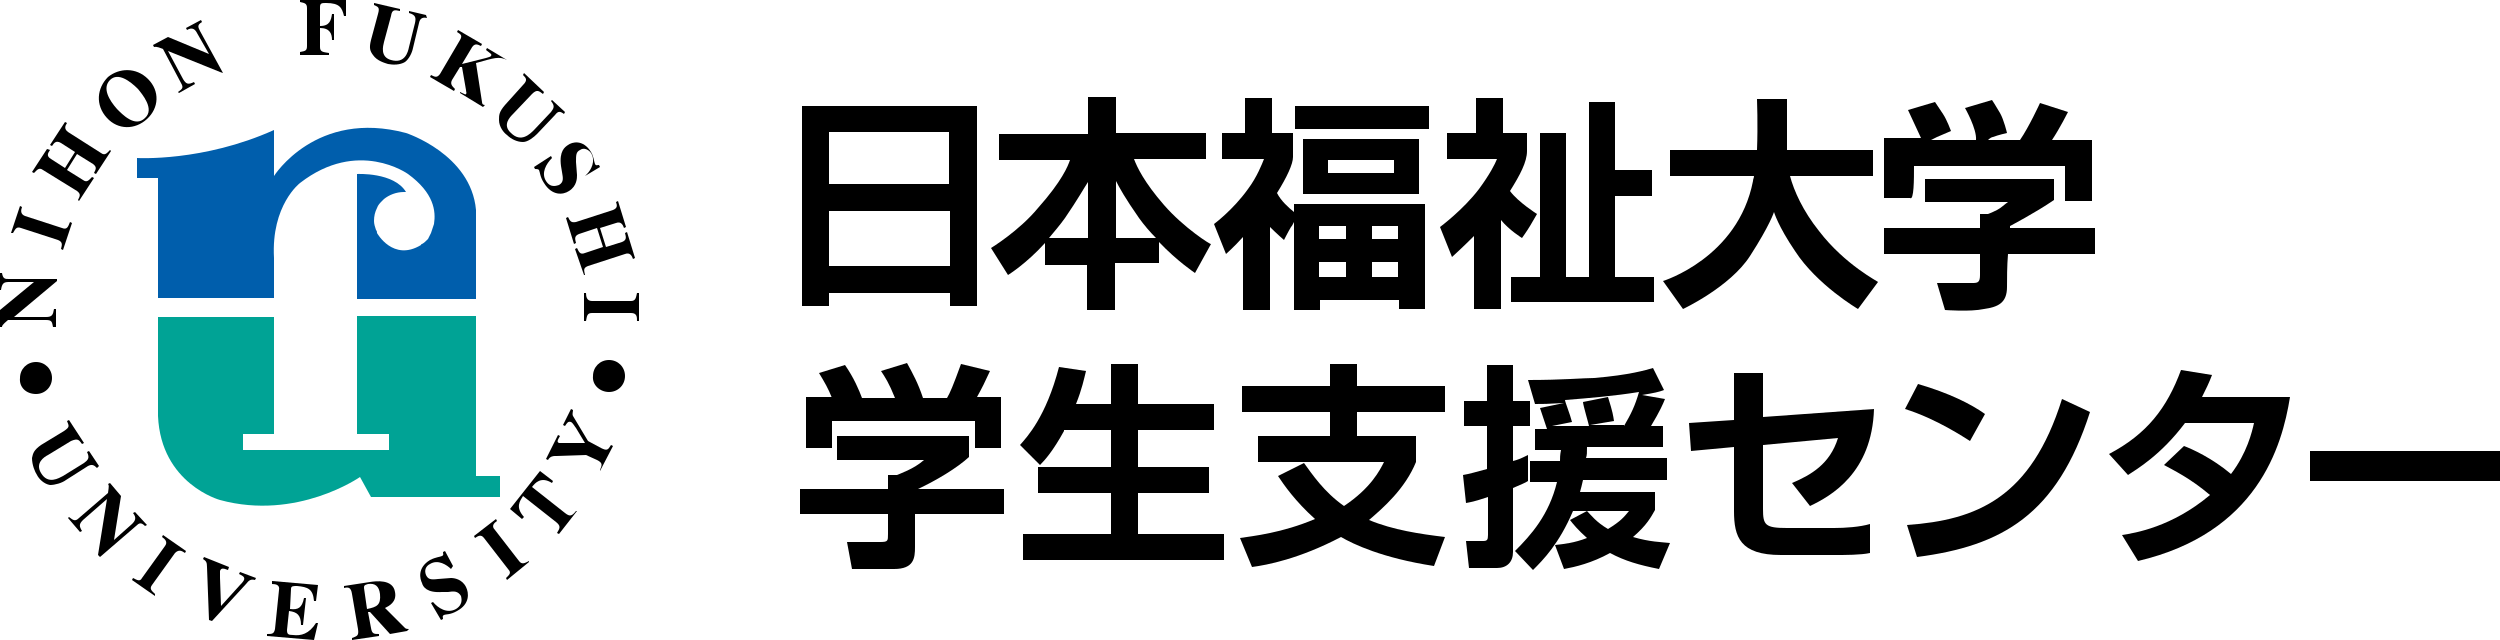 <?xml version="1.0" encoding="utf-8"?>
<!-- Generator: Adobe Illustrator 25.1.0, SVG Export Plug-In . SVG Version: 6.00 Build 0)  -->
<svg version="1.1" id="レイヤー_1" xmlns="http://www.w3.org/2000/svg" xmlns:xlink="http://www.w3.org/1999/xlink" x="0px"
	 y="0px" viewBox="0 0 250 64" style="enable-background:new 0 0 250 64;" xml:space="preserve">
<style type="text/css">
	.st0{fill:#005EAC;}
	.st1{fill:#00A395;}
</style>
<g>
	<path d="M80.2,10.6v20h2.7c0,0,0-0.5,0-1.3h12.1c0,0.8,0,1.3,0,1.3h2.7v-20H80.2 M94.9,13.2c0,0.7,0,2.8,0,5.2H82.9
		c0-2.4,0-4.4,0-5.2C84.9,13.2,92.9,13.2,94.9,13.2z M82.9,26.6c0-1.6,0-3.6,0-5.5h12.1c0,1.9,0,3.9,0,5.5H82.9z"/>
	<path d="M116.4,20.5c-2-2.3-2.7-3.8-3-4.6h7.2v-2.6h-9V9.7h-2.8v3.7h-8.9v2.6h7.1c-0.2,0.6-0.8,2.1-3.2,4.8c-1.9,2.3-4.7,4-4.7,4
		l1.7,2.7c0,0,1.8-1.1,3.7-3.2v2.2h4.2V31h2.8v-4.7h4.4v-2.1c1.8,1.9,3.6,3.1,3.6,3.1l1.6-2.9C121.1,24.5,118.4,22.8,116.4,20.5
		 M104.9,23.8c0.5-0.6,1.1-1.3,1.6-2c1.3-1.9,1.9-3,2.3-3.6v5.6H104.9z M111.6,23.8v-5.7c0.3,0.6,0.9,1.7,2.3,3.7
		c0.5,0.7,1.1,1.4,1.7,2H111.6z"/>
	<path d="M152.2,23.8c0,0,0.5-0.7,0.8-1.2c0.3-0.5,0.7-1.2,0.7-1.2s-1.9-1.2-2.7-2.3c1-1.6,1.7-2.9,1.7-4l0,0v-1.8h-2.4V9.8h-2.7
		v3.5h-2.9v2.6h5c-0.2,0.5-0.7,1.5-1.8,3c-1.6,2.1-3.9,3.8-3.9,3.8l1.2,3c0,0,1-0.9,2.2-2.1v7.3h2.7V22
		C150.9,23,152.2,23.8,152.2,23.8"/>
	<rect x="129.5" y="10.6" width="13.4" height="2.3"/>
	<path d="M141.9,19.4v-5.5h-11.6v5.5H141.9z M139.4,17.3c-1.5,0-5.1,0-6.6,0c0-0.4,0-0.8,0-1.3c1.5,0,5,0,6.6,0
		C139.4,16.5,139.4,16.9,139.4,17.3z"/>
	<path d="M129.4,20.4v0.8c-0.5-0.4-1.3-1.1-1.7-1.9c1-1.6,1.6-2.9,1.6-3.6l0,0v-2.4h-2.1V9.8h-2.7v3.5h-2.3v2.6h4.2
		c-0.2,0.5-0.7,1.8-1.6,3c-1.5,2.1-3.4,3.5-3.4,3.5l1.2,3c0,0,0.8-0.7,1.7-1.7v7.3h2.7v-8.3c0.7,0.7,1.4,1.3,1.4,1.3
		s0.4-0.8,0.7-1.3c0.1-0.1,0.2-0.3,0.3-0.5v8.8h2.6c0,0,0-0.4,0-1h7.9c0,0.6,0,0.9,0,0.9h2.6V20.4H129.4 M139.8,23.9h-2.6v-1.3
		c1.1,0,2,0,2.6,0C139.8,22.9,139.8,23.4,139.8,23.9z M134.6,22.6v1.3h-2.7c0-0.5,0-1,0-1.3C132.5,22.6,133.5,22.6,134.6,22.6z
		 M131.9,26.2h2.7v1.5h-2.7C131.9,27.2,131.9,26.7,131.9,26.2z M137.2,27.7v-1.5h2.6c0,0.5,0,1,0,1.5H137.2z"/>
	<polyline points="161.5,19.6 165.2,19.6 165.2,17 161.5,17 161.5,10.2 158.9,10.2 158.9,27.7 156.6,27.7 156.6,13.3 154,13.3 
		154,27.7 151.1,27.7 151.1,30.2 165.4,30.2 165.4,27.7 161.5,27.7 161.5,19.6 	"/>
	<path d="M181.9,23.1c-1.6-2-2.5-4-2.9-5.5h8.3v-2.6h-8.6c0-2.1,0-5.1,0-5.1h-3c0,0,0.1,2.6,0,5.1h-8.7v2.6h8.4
		c0,0.2-0.1,0.3-0.1,0.5c-1.5,7.7-9,10-9,10l2,2.8c0,0,4.7-2.2,6.7-5.3c2-3.1,2.4-4.4,2.4-4.4s0.4,1.4,2.1,3.9
		c2.2,3.4,6.3,5.8,6.3,5.8l2-2.7C187.9,28.2,184.5,26.5,181.9,23.1"/>
	<path d="M191.4,16.6c2,0,13.1,0,15.1,0c0,1.3,0,3.5,0,3.5h2.7v-6.1h-4c0.8-1.2,1.6-2.8,1.6-2.8l-2.8-0.9c0,0-1.1,2.4-2,3.7h-3.2
		c0.2-0.2,0.4-0.3,0.5-0.3c0.5-0.2,1.4-0.4,1.4-0.4s-0.3-1.3-0.7-2c-0.4-0.7-0.8-1.3-0.8-1.3l-2.7,0.8c0,0,1.2,2.1,1.1,3.2h-4.5
		c0.2-0.1,0.4-0.2,0.6-0.3c0.7-0.3,1.4-0.6,1.4-0.6s-0.4-1.1-0.8-1.7c-0.4-0.6-0.8-1.2-0.8-1.2l-2.7,0.8l1.3,2.8h-3.7v6h2.6
		C191.4,20.1,191.4,17.9,191.4,16.6"/>
	<path d="M209.6,22.8H201c0-0.1,0-0.2,0-0.2s2.5-1.3,4.4-2.6l0,0v-2.1h-12.9v2.3h8.3c-0.3,0.2-0.7,0.6-1.1,0.8
		c-0.6,0.3-0.9,0.4-0.9,0.4H198c0,0,0,0.6,0,1.4h-9.6v2.6h9.6c0,1,0,1.8,0,2.1c0,0.7-0.2,0.8-0.7,0.8c-0.5,0-3.6,0-3.6,0l0.8,2.7
		c0,0,2.5,0.2,3.9-0.1c1.4-0.2,2.3-0.6,2.3-2.2c0-0.8,0-2.1,0.1-3.3h8.7V22.8"/>
	<path d="M96.9,43.6v2.1c-1.2,1.1-3.2,2.3-5.1,3.2h8.6v2.5h-8.9v3.3c0,1.1-0.1,2.2-2.1,2.2h-4.2l-0.5-2.7H88c0.8,0,0.8-0.1,0.8-0.8
		v-2h-8.8v-2.5h8.8v-1.4l0.9,0c0.2-0.1,1.7-0.6,2.7-1.5h-8.7v-2.4H96.9 M83.2,39.8c-0.4-1-0.7-1.5-1.3-2.5l2.6-0.8
		c0.9,1.3,1.4,2.5,1.7,3.3h3.3c-0.6-1.5-1-2.1-1.4-2.7l2.6-0.8c0.6,1.1,1.1,2,1.6,3.5h2.4c0.3-0.5,0.6-1.2,1.4-3.4l2.9,0.7
		c-0.5,1.1-0.8,1.7-1.3,2.6h2.4v5.1h-2.6v-2.7H83.2v2.7h-2.6v-5.1H83.2z"/>
	<path d="M106.4,43.1c-1.1,2-1.9,2.9-2.4,3.4l-2-2c0.7-0.8,2.6-2.8,3.9-7.8l2.7,0.4c-0.2,0.8-0.4,1.8-1,3.3h3.5v-4h2.7v4h7.6v2.6
		h-7.6v3.7h7.1v2.6h-7.1v4.1h8.6V56h-20.1v-2.6h8.8v-4.1h-7.3v-2.6h7.3v-3.7H106.4"/>
	<path d="M130.4,46.3c0.8,1.1,2,2.9,4,4.3c2.7-1.8,3.6-3.6,4-4.4h-12.6v-2.6h7.2v-2.4h-8.8v-2.6h8.8v-2.2h2.7v2.2h8.8v2.6h-8.8v2.4
		h5.9v2.6c-1.1,2.7-3.3,4.6-4.7,5.8c2.4,1,5.1,1.4,7.6,1.7l-1.1,2.9c-5.2-0.8-8.1-2.2-9.3-2.9c-4.2,2.2-7.4,2.8-8.9,3l-1.2-2.9
		c1.3-0.2,4.2-0.5,7.5-1.9c-2-1.8-3.1-3.4-3.7-4.3L130.4,46.3"/>
	<path d="M146.3,47.5c0.6-0.1,1.3-0.3,2.4-0.6v-4.3h-2.3v-2.5h2.3v-3.6h2.6v3.6h1.7v2.5h-1.7v3.5c0.4-0.1,0.7-0.2,1.5-0.6l0,2.6
		c-0.3,0.2-0.6,0.3-1.5,0.7v6.4c0,1-0.6,1.6-1.6,1.6h-2.8l-0.3-2.7h1.7c0.4,0,0.5-0.1,0.5-0.6v-3.8c-1.5,0.5-1.7,0.5-2.2,0.6
		L146.3,47.5 M166.5,39.9c-0.2,0.5-0.5,1.2-1.4,2.7h1.2v2.1h-7.6c0,0.6,0,0.8-0.1,1.1h8.1V48h-8.4c-0.1,0.5-0.2,0.8-0.3,1.2h7.5V51
		c-0.4,0.7-0.8,1.5-2.2,2.7c1.7,0.5,2.8,0.5,3.7,0.6l-1.1,2.6c-2-0.4-3.4-0.8-4.9-1.6c-1.8,1-3.5,1.4-4.6,1.6l-0.9-2.4
		c0.9-0.1,1.9-0.2,3.2-0.7c-0.9-0.8-1.4-1.4-1.7-1.8l1.7-0.9c0.4,0.4,0.9,1.1,2.1,1.8c1.3-0.8,1.6-1.2,2.1-1.8h-5.6
		c-1.4,3.3-3,4.9-4,5.9l-1.8-1.9c1.6-1.6,3.4-3.6,4.2-6.9h-2.7v-2.1h3c0-0.3,0-0.6,0.1-1.1h-2.6v-2.1h1.2c-0.1-0.3-0.5-1.5-0.7-2.1
		l2.4-0.5c-1.8,0.1-2,0.1-2.9,0.1l-0.7-2.4c3.5,0,5.6-0.2,6.6-0.2c3.6-0.3,5.2-0.8,5.9-1l1.1,2.2c-0.5,0.2-1,0.3-2.2,0.5L166.5,39.9
		z M162.4,42.6c0.7-1.2,1.1-2,1.5-3.4c-2.5,0.4-4.9,0.6-7.4,0.8c0,0.2,0.5,1.4,0.7,2.2l-2,0.4h3.7c0-0.1-0.6-2.1-0.6-2.4l2.5-0.5
		c0.5,1.6,0.5,1.8,0.6,2.4l-2.4,0.4H162.4z"/>
	<path d="M187.4,40.9c-0.2,6.4-4.3,8.7-6.4,9.7l-1.8-2.3c1.9-0.8,3.8-1.9,4.6-4.5l-7.5,0.7v6.4c0,1.6,0.2,1.9,2.4,1.9h4.7
		c1.1,0,2.6-0.1,3.6-0.4v2.9c-0.9,0.2-2.5,0.2-3.5,0.2h-5.4c-4.1,0-4.7-1.8-4.7-4.4v-6.4l-4.3,0.4l-0.2-2.8l4.5-0.3v-4.7h2.9v4.4
		L187.4,40.9"/>
	<path d="M197,44.1c-0.5-0.3-3.3-2.2-6.5-3.2l1.3-2.5c3.1,0.9,5.3,2,6.7,3L197,44.1 M190.7,52.5c7-0.5,12.4-2.7,15.5-12.6l2.8,1.3
		c-3.3,10.3-8.8,13.4-17.3,14.5L190.7,52.5z"/>
	<path d="M218.4,44.6c0.8,0.3,2.8,1.2,4.7,2.8c1.6-2.1,2.1-4.2,2.3-5.1h-6.9c-2.4,3.2-4.8,4.6-5.7,5.2l-1.9-2.1
		c3.8-2,5.8-4.6,7.2-8.4l3.1,0.5c-0.3,0.8-0.6,1.4-1,2.2h8.8c-0.8,5-3.3,13.6-15.2,16.4l-1.6-2.6c1.3-0.2,5-0.8,8.8-4
		c-2-1.7-3.7-2.5-4.6-3L218.4,44.6"/>
	<rect x="231" y="45.1" width="19" height="3"/>
	<path class="st0" d="M40.6,13.3c-9-2.4-13.2,4.3-13.2,4.3v-4.6c-7.1,3.2-13.7,2.8-13.7,2.8v2h2.1v12h11.6v-4
		c-0.3-5.3,2.6-7.5,2.6-7.5c5.8-4.5,10.8-0.9,10.8-0.9c2.6,1.9,2.8,3.7,2.6,5c-0.1,0.3-0.2,0.6-0.3,0.9c-0.2,0.4-0.3,0.6-0.3,0.6
		c-0.2,0.2-0.4,0.4-0.6,0.5c0,0-0.1,0-0.1,0.1c-2.8,1.7-4.4-1.2-4.4-1.2c0-0.1,0-0.2-0.1-0.3c-0.1-0.3-0.2-0.6-0.2-0.9
		c0-0.5,0.1-0.9,0.3-1.3c0.1-0.3,0.3-0.5,0.5-0.7c0.1-0.1,0.1-0.1,0.2-0.2c0,0,0,0,0,0c0.5-0.4,1.2-0.7,2-0.7c0,0,0.1,0,0.1,0
		c0.1,0,0.1,0,0.1,0c-1.2-2-4.9-1.8-4.9-1.8v12.5l11.9,0v-8.9C47.1,15.4,40.6,13.3,40.6,13.3"/>
	<path class="st1" d="M15.8,31.7h11.6v11.7h-3.1V45h14.6v-1.6h-3.2V31.6h11.9v16H50v2.1H37.1l-1.1-2c0,0-6.3,4.4-14,2.3
		c0,0-5.9-1.6-6.2-8.4V31.7"/>
	<path d="M30,0h4.6v1.6h-0.2c-0.2-0.8-0.4-1.3-1.8-1.3c-0.4,0-0.6,0-0.6,0.4v1.9c1,0,1.1-0.6,1.2-1.2h0.2V4h-0.2
		C33.2,3.4,33,2.8,32,2.8v1.9c0,0.5,0.3,0.5,0.9,0.6v0.2H30V5.2c0.5-0.1,0.7-0.1,0.7-0.6V0.8c0-0.5-0.3-0.5-0.7-0.6V0"/>
	<path d="M17.8,9.2c0.4-0.3,0.6-0.4,0.3-0.9l-1.8-3.4c-0.7-0.3-0.8-0.2-0.9-0.2l-0.1-0.2l1.5-0.8l4.1,1.7l0,0l-1.2-2.1
		c-0.2-0.4-0.5-0.6-1-0.3l-0.1-0.2l1.5-0.8l0.1,0.2c-0.5,0.3-0.4,0.5-0.2,0.9l2.3,4.2L22,7.2l-5.2-2.1l0,0l1.5,2.8
		c0.3,0.5,0.5,0.6,1.1,0.3l0.1,0.2l-1.6,0.9L17.8,9.2"/>
	<path d="M14.8,7.9c1.2,1.2,1.1,2.9-0.1,4c-1.2,1.1-2.9,1.1-4-0.1c-1.2-1.3-1-3,0.1-4.1C11.9,6.8,13.6,6.7,14.8,7.9 M11.7,10.9
		c0.5,0.5,1.8,1.9,2.8,0.9c1-0.9-0.3-2.4-0.7-2.9C13,8.1,11.8,7.2,11,8C10.2,8.8,10.9,10,11.7,10.9z"/>
	<path d="M11.1,15.1l-1.5,2.3l-0.2-0.1c0.2-0.4,0.3-0.6-0.1-0.9l-1.6-1l-1,1.6l1.6,1c0.4,0.3,0.6,0,0.9-0.3l0.2,0.1l-1.5,2.3L7.8,20
		c0.2-0.4,0.3-0.6-0.1-0.9L4.3,17c-0.4-0.3-0.6,0-0.9,0.3l-0.2-0.1l1.5-2.3L5,15c-0.2,0.3-0.4,0.6,0.1,0.9l1.4,0.9l1-1.6l-1.4-0.9
		c-0.5-0.3-0.7,0-0.9,0.3L5,14.5l1.5-2.3l0.2,0.1c-0.2,0.3-0.3,0.6,0.1,0.9l3.3,2.1c0.4,0.3,0.6,0,0.9-0.3L11.1,15.1"/>
	<path d="M7.2,22.3L6.3,25l-0.2-0.1c0.1-0.4,0.2-0.7-0.3-0.9l-3.7-1.2c-0.5-0.2-0.6,0.2-0.8,0.5l-0.2,0L2,20.6l0.2,0.1
		C2.1,21,2,21.4,2.5,21.6l3.7,1.2c0.5,0.2,0.6-0.1,0.8-0.6L7.2,22.3"/>
	<path d="M5.3,32.7c-0.1-0.5-0.1-0.7-0.7-0.7l-3.8,0c-0.6,0.5-0.6,0.6-0.6,0.7l-0.2,0L0,31l3.4-2.8v0l-2.5,0c-0.5,0-0.7,0.1-0.8,0.8
		H0l0-1.7h0.2c0.1,0.6,0.3,0.6,0.7,0.6l4.8,0l0,0.2l-4.3,3.6v0l3.2,0c0.6,0,0.7-0.2,0.8-0.8h0.2l0,1.8L5.3,32.7"/>
	<path d="M40.7,63.1L39,63.4l-2-2.2l-0.2,0l0.3,1.6c0.1,0.6,0.3,0.6,0.8,0.6l0,0.2L35.2,64l0-0.2c0.5-0.2,0.7-0.2,0.6-0.9l-0.6-3.5
		c-0.1-0.7-0.4-0.7-0.8-0.6l0-0.2l2.6-0.4c0.6-0.1,2.3-0.3,2.5,1c0.2,1-0.6,1.4-1,1.6l2,2c0.1,0.1,0.3,0.1,0.4,0.1L40.7,63.1
		 M36.7,60.9c1-0.2,1.4-0.4,1.3-1.5c-0.1-0.8-0.5-1.1-1.2-1c-0.4,0.1-0.4,0.2-0.4,0.4L36.7,60.9z"/>
	<path d="M27.2,58.1l4.6,0.4l-0.2,1.6l-0.2,0c-0.1-1.2-0.6-1.4-1.7-1.5c-0.4,0-0.6,0-0.6,0.3L29,60.9c0.8,0.1,1.2-0.1,1.4-1.1l0.2,0
		l-0.3,2.7l-0.2,0c0-1-0.4-1.3-1.2-1.4l-0.2,1.9c0,0.4,0.1,0.5,0.6,0.5c0.8,0.1,1.6-0.1,2.3-1.2l0.2,0L31.4,64l-4.7-0.4l0-0.2
		c0.5,0,0.7,0,0.8-0.5l0.4-3.9c0.1-0.5-0.3-0.6-0.7-0.6L27.2,58.1"/>
	<path d="M25.5,58c-0.4-0.1-0.6,0-0.9,0.4l-3.4,3.7L20.9,62l-0.2-5.3c0-0.5-0.1-0.6-0.4-0.8l0.1-0.2l2.5,1L22.8,57
		c-0.5-0.2-0.7-0.2-0.8,0.1c0,0.1,0,0.5,0,0.7l0.1,2.8l1.9-2.1c0.1-0.1,0.3-0.3,0.4-0.5c0.1-0.3-0.1-0.4-0.5-0.6l0.1-0.2l1.6,0.6
		L25.5,58"/>
	<path d="M15.5,59.6l-2.3-1.6l0.1-0.2c0.4,0.2,0.7,0.4,0.9,0l2.3-3.2c0.3-0.4,0-0.7-0.3-0.9l0.1-0.2l2.3,1.6l-0.1,0.2
		c-0.3-0.2-0.6-0.4-1,0l-2.3,3.2c-0.3,0.4,0,0.6,0.3,0.9L15.5,59.6"/>
	<path d="M6.9,51.7c0.4,0.3,0.6,0.5,1,0.1l2.9-2.5c0.1-0.7,0.1-0.8,0-0.9l0.2-0.1l1.1,1.3l-0.7,4.4l0,0l1.8-1.6
		c0.3-0.3,0.5-0.6,0.1-1.1l0.2-0.1l1.2,1.3l-0.2,0.1c-0.4-0.4-0.6-0.3-0.9,0l-3.6,3.1l-0.2-0.2l0.9-5.6l0,0L8.3,52
		c-0.4,0.4-0.4,0.6-0.1,1.1L8,53.2l-1.2-1.4L6.9,51.7"/>
	<path d="M9.7,46.8c-0.3-0.3-0.5-0.4-0.9-0.2L6.6,48c-0.4,0.3-1.1,0.5-1.6,0.5c-0.6-0.1-1.1-0.6-1.3-1c-0.2-0.3-0.5-1-0.5-1.7
		c0.1-0.5,0.2-0.8,0.9-1.3l2.3-1.4c0.6-0.4,0.5-0.5,0.3-1L6.9,42l1.5,2.3l-0.2,0.1c-0.3-0.4-0.4-0.6-1.1-0.3l-2.3,1.4
		c-0.4,0.2-1.3,0.8-0.7,1.8c0.7,1.2,1.8,0.5,2.2,0.3l2.1-1.3c0.4-0.3,0.6-0.5,0.3-1.1l0.2-0.1l1,1.5L9.7,46.8"/>
	<path d="M45.1,56.9c-0.4-0.4-1.3-1-2.1-0.5c-0.4,0.2-0.6,0.6-0.4,1.1c0.2,0.4,0.4,0.5,1.2,0.4l1.3-0.1c0.3,0,1.1,0.1,1.5,0.9
		c0.3,0.6,0.4,1.7-0.9,2.4c-0.7,0.4-1.1,0.3-1.3,0.4c-0.2,0.1-0.1,0.2-0.1,0.4L44.1,62l-1-1.7l0.2-0.1c0.5,0.6,1.4,1.2,2.3,0.7
		c0.8-0.5,0.5-1.2,0.5-1.3c-0.3-0.5-0.7-0.5-1.3-0.4l-0.6,0c-1.5,0.1-1.9-0.5-2-0.9c-0.2-0.4-0.5-1.5,0.8-2.3c0.6-0.3,1-0.3,1.2-0.4
		c0.2-0.1,0.1-0.2,0.1-0.4l0.2-0.1l0.8,1.5L45.1,56.9"/>
	<path d="M52.9,56.2L50.7,58l-0.1-0.2c0.3-0.3,0.6-0.5,0.2-0.9l-2.4-3.1c-0.3-0.4-0.6-0.2-0.9,0l-0.1-0.2l2.2-1.7l0.1,0.2
		c-0.3,0.2-0.6,0.5-0.2,0.9l2.4,3.1c0.3,0.4,0.6,0.2,1,0L52.9,56.2"/>
	<path d="M57.7,51.1l-1.8,2.3l-0.2-0.1c0.3-0.5,0.4-0.7-0.1-1.1l-3.3-2.6c-0.3,0.5-0.8,1.1,0.1,2.1l-0.2,0.2l-1.2-1l3-3.8l1.3,1
		l-0.1,0.2c-1.1-0.7-1.7,0-2,0.4l3.3,2.6c0.5,0.4,0.7,0.3,1.1-0.2L57.7,51.1"/>
	<path d="M57.3,41c0,0.2-0.1,0.4,0,0.6l1.5,2.5l1.3,0.7c0.6,0.3,0.7,0.2,1-0.3l0.2,0.1l-1.3,2.5L60,47c0.2-0.5,0.3-0.7-0.3-1
		l-1.1-0.5l-3.1,0.1c-0.1,0-0.5,0-0.7,0.4l-0.2-0.1l1.2-2.4l0.2,0.1c-0.3,0.5-0.3,0.6-0.1,0.7c0.1,0,0.3,0,0.5,0l2.1,0l-0.9-1.5
		c-0.1-0.1-0.3-0.5-0.5-0.6c-0.3-0.1-0.4,0.1-0.6,0.4l-0.2-0.1l0.8-1.6L57.3,41"/>
	<path d="M58.4,32.1l0-2.8h0.2c0,0.4,0.1,0.8,0.6,0.8l3.9,0c0.5,0,0.5-0.4,0.6-0.8h0.2v2.8l-0.2,0c0-0.4,0-0.8-0.6-0.8l-3.9,0
		c-0.5,0-0.5,0.3-0.6,0.8H58.4"/>
	<path d="M58.4,27.5l-0.9-2.6l0.2-0.1c0.2,0.4,0.3,0.7,0.8,0.5l1.8-0.6l-0.6-1.9l-1.8,0.6c-0.5,0.2-0.4,0.5-0.3,0.9l-0.2,0.1
		l-0.8-2.6l0.2-0.1c0.2,0.4,0.3,0.6,0.8,0.5l3.7-1.2c0.5-0.2,0.4-0.5,0.3-0.8l0.2-0.1l0.8,2.6l-0.2,0.1c-0.1-0.3-0.3-0.7-0.8-0.5
		L60,22.8l0.6,1.9l1.6-0.5c0.5-0.2,0.4-0.5,0.3-0.9l0.2-0.1l0.8,2.6l-0.2,0.1c-0.1-0.3-0.3-0.7-0.8-0.5l-3.7,1.2
		c-0.5,0.2-0.4,0.4-0.3,0.9L58.4,27.5"/>
	<path d="M58.7,17.4c0.4-0.4,0.9-1.3,0.4-2.1c-0.2-0.3-0.7-0.6-1.1-0.3c-0.4,0.2-0.4,0.5-0.4,1.2l0.1,1.3c0,0.3,0,1.1-0.8,1.6
		c-0.6,0.4-1.7,0.5-2.5-0.8c-0.4-0.6-0.4-1.1-0.5-1.3c-0.1-0.1-0.2-0.1-0.4-0.1l-0.1-0.2l1.7-1.1l0.1,0.2c-0.6,0.6-1.1,1.5-0.6,2.3
		c0.5,0.8,1.2,0.4,1.3,0.4c0.5-0.3,0.4-0.7,0.3-1.3l-0.1-0.6c-0.2-1.5,0.4-1.9,0.7-2.1c0.4-0.3,1.5-0.6,2.3,0.7
		c0.3,0.5,0.3,1,0.4,1.2c0.1,0.2,0.2,0.1,0.4,0.1l0.1,0.2l-1.5,0.9L58.7,17.4"/>
	<path d="M56.4,11.4c-0.4-0.3-0.6-0.3-0.9,0.1l-1.8,1.9c-0.3,0.3-0.9,0.8-1.4,0.8c-0.6,0-1.2-0.3-1.6-0.7c-0.3-0.2-0.8-0.8-0.8-1.5
		c0-0.5,0-0.8,0.6-1.5l1.8-2c0.5-0.5,0.3-0.7,0-1l0.1-0.2l2,1.9l-0.1,0.2c-0.4-0.3-0.6-0.5-1.1,0l-1.9,2c-0.3,0.3-1.1,1.1-0.2,1.9
		c1,1,1.9,0.1,2.3-0.3l1.7-1.8c0.3-0.4,0.4-0.6,0-1.1l0.1-0.1l1.3,1.2L56.4,11.4"/>
	<path d="M48.3,10.7l-2.3-1.4L46,9.2c0.4,0.2,0.6,0.3,0.6,0.2c0.1-0.1,0-0.2,0-0.4l-0.4-2.3L46,6.7L45.2,8c-0.2,0.4,0,0.6,0.3,0.9
		l-0.1,0.2l-2.4-1.4l0.1-0.2c0.4,0.2,0.6,0.3,0.9-0.1l2-3.4c0.3-0.5,0-0.6-0.3-0.8L45.8,3l2.4,1.4l-0.1,0.2c-0.4-0.2-0.7-0.3-1,0.3
		l-0.9,1.5l2.4-0.6c0.3-0.1,0.4-0.1,0.5-0.2c0.1-0.2,0-0.2-0.5-0.6l0.1-0.2l2,1.2L50.7,6c-0.8-0.4-1.3-0.2-3.1,0.3l0.6,3.9
		c0,0.2,0.1,0.3,0.3,0.3L48.3,10.7"/>
	<path d="M42.7,1.8c-0.4-0.1-0.7,0-0.8,0.5l-0.6,2.5c-0.1,0.5-0.4,1.1-0.8,1.4c-0.5,0.3-1.2,0.3-1.7,0.2c-0.3-0.1-1.1-0.3-1.5-0.9
		c-0.3-0.4-0.4-0.7-0.2-1.5l0.7-2.6c0.2-0.7,0-0.7-0.4-0.9l0-0.2L40,0.9l0,0.2c-0.5-0.1-0.8-0.2-0.9,0.5l-0.7,2.6
		C38.3,4.6,38,5.7,39.1,6c1.4,0.4,1.7-0.8,1.8-1.3l0.6-2.4c0.1-0.5,0.1-0.8-0.6-1l0-0.2l1.7,0.4L42.7,1.8"/>
	<path d="M3.6,39.4c0.9,0,1.6-0.7,1.6-1.6c0-0.9-0.7-1.6-1.6-1.6c-0.9,0-1.6,0.7-1.6,1.6C1.9,38.7,2.6,39.4,3.6,39.4"/>
	<path d="M60.9,39.2c0.9,0,1.6-0.7,1.6-1.6c0-0.9-0.7-1.6-1.6-1.6c-0.9,0-1.6,0.7-1.6,1.6C59.2,38.5,60,39.2,60.9,39.2"/>
</g>
</svg>

